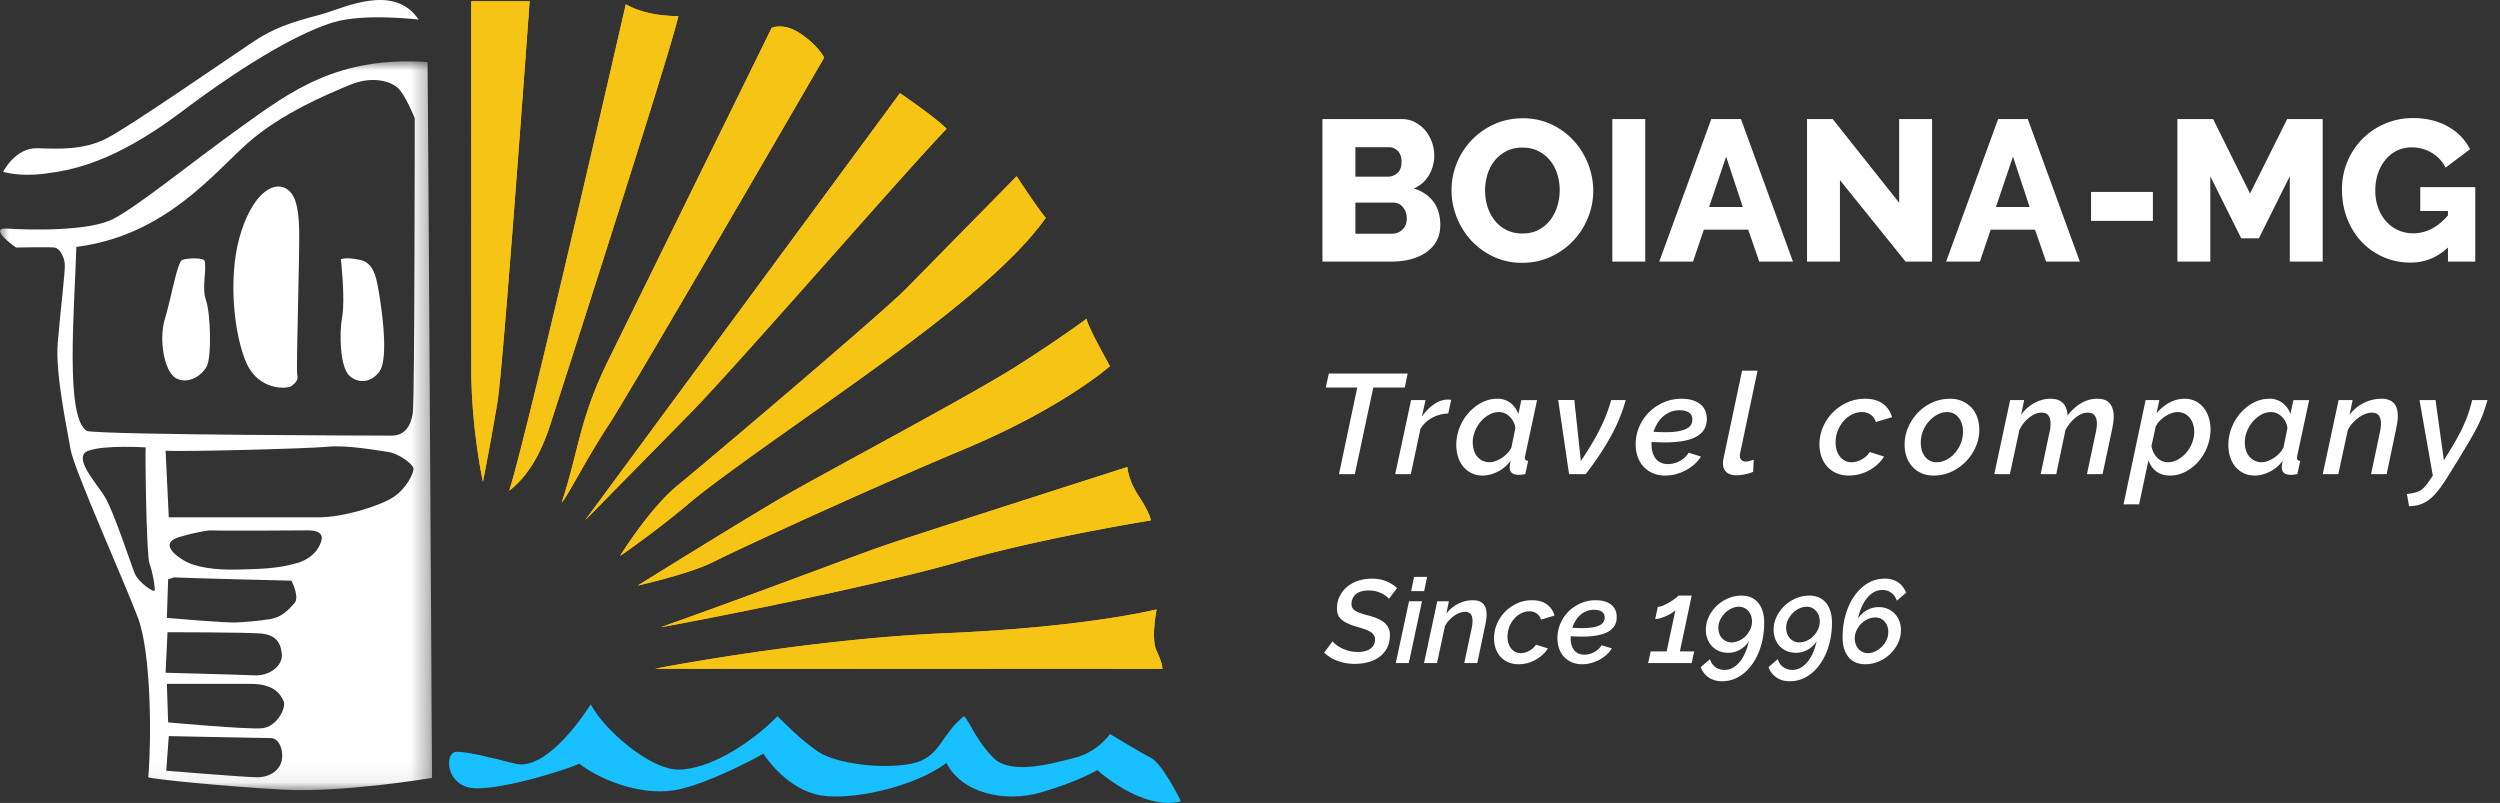 <svg xmlns="http://www.w3.org/2000/svg" xmlns:xlink="http://www.w3.org/1999/xlink" width="137" height="44" viewBox="0 0 137 44"><rect x="0" y="0" width="137" height="44" fill="#333333" stroke="none"/><title>header-logo</title><defs><path id="b" d="M63.381 33.395s-.32 1.626 0 2.276c.32.65.32.975.32.975H35.894s8.31-1.625 15.981-1.95c7.245-.308 11.068-1.195 11.47-1.292Zm-1.598-7.803s0 .65.64 1.626c.639.975.639 1.3.639 1.3l-.109.018-.13.022c-1.168.194-6.36 1.088-10.309 2.236-1.549.45-3.749.978-6.043 1.49l-.767.17-.77.167-.768.165c-3.57.763-6.92 1.41-7.952 1.584 6.392-2.276 10.547-3.901 12.465-4.551.813-.276 3.29-1.077 5.874-1.908l.933-.3c3.209-1.032 6.297-2.02 6.297-2.02Zm-2.237-8.128c0 .325 1.278 2.6 1.278 2.6s-2.557 2.277-7.99 4.553c-.959.401-1.968.833-2.985 1.276l-.68.296c-4.534 1.985-9.076 4.095-10.079 4.605-1.278.65-4.155 1.3-4.155 1.3l.12-.074.142-.088c1.15-.714 5.777-3.58 7.729-4.714 2.237-1.3 10.228-5.528 12.785-7.153 2.556-1.626 3.835-2.601 3.835-2.601ZM55.711 9.66l.03.045c.194.296 1.277 1.935 1.568 2.23-1.598 2.276-4.795 4.877-8.31 7.479-1.306.966-2.92 2.111-4.533 3.253l-.743.526c-2.467 1.748-4.815 3.42-5.911 4.349-1.918 1.625-3.836 2.926-3.836 2.926s1.599-2.601 3.197-3.902c.768-.625 3.383-2.828 6.034-5.092l.636-.544c2.645-2.264 5.18-4.468 5.795-5.093l6.073-6.177Zm-6.393-4.552s.653.442 1.323.94l.287.216c.379.289.734.578.947.795-.885.9-3.402 3.737-6.108 6.788l-.525.592-.529.596-.264.297-.632.713c-2.522 2.838-4.91 5.505-6.005 6.62l-5.753 5.852.014-.019.041-.056 7.617-10.331.444-.602.668-.906.513-.697.257-.347.51-.692 7.195-9.76Zm-5.433-3.251c.846.573 1.194 1.147 1.264 1.274l.014.026s-2.516 4.343-5.239 9.013l-.39.67-.391.67-.364.624-.363.62-.36.617c-2.21 3.779-4.207 7.163-4.719 7.944-1.278 1.95-2.237 3.902-2.557 4.227.96-2.926.96-4.552 2.557-7.803l8.95-18.207s.639-.326 1.598.325ZM34.296.232s.959.65 2.877.65a3.227 3.227 0 0 1-.028.126l-.044.171c-.337 1.292-1.65 5.503-3.047 9.913l-.265.834a2271.265 2271.265 0 0 1-3.648 11.39c-.32.975-.959 2.601-2.237 3.576.959-2.926 6.392-26.66 6.392-26.66ZM29.022.069l-.04.549-.02.294c-.117 1.611-.388 5.315-.683 9.187l-.065.862c-.386 5.038-.796 10.12-.95 11.055-.32 1.95-.799 4.389-.799 4.389s-.639-2.926-.639-6.178V.07h3.196Z"/><path id="c" d="M0 0h23.677v39.936H0z"/><radialGradient id="a" cx="24.847%" cy="83.327%" r="78.102%" fx="24.847%" fy="83.327%" gradientTransform="scale(.966 1) rotate(-38.305 .253 .82)"><stop offset="0%" stop-color="#FF9800"/><stop offset="100%" stop-color="#F6C415"/></radialGradient></defs><g fill="none" fill-rule="evenodd"><use xlink:href="#b" fill="url(#a)"/><use xlink:href="#b" fill="#F6C415"/><path fill="#18C0FF" d="M64.66 43.799s-.959-1.95-1.598-2.276c-.64-.325-2.238-1.3-2.238-1.3s-.639.975-1.917 1.3c-1.279.325-3.516.976-4.475 0-.959-.975-1.278-1.95-1.598-2.276-1.279.976-1.279 2.276-2.877 2.601-1.598.325-4.155 0-5.113-.65-.96-.65-1.918-1.626-2.238-1.95-1.598 1.625-3.835 2.925-5.433 2.925-1.598 0-4.155-2.275-4.795-3.576-1.278 1.95-2.876 3.576-4.155 3.251-1.278-.325-2.557-.65-3.196-.65-.64 0-.64 1.626.64 1.95 1.278.326 5.433-.975 6.072-1.3 1.279.976 3.62 1.854 5.556 1.39 1.935-.466 4.539-1.934 4.539-1.934s1.09 1.754 2.85 2.22c1.76.465 5.525-.43 7.178-1.718.81 1.61 3.132 2.219 5.208 1.61 2.076-.608 3.062-1.217 3.062-1.217s2.462 2.255 4.574 1.718"/><path fill="#FFF" d="M11.221 14.316c.104.637-.176 1.432.07 2.147.247.716.317 3.079.036 3.616-.282.537-1.056 1.002-1.69.644-.633-.358-.95-2.112-.598-3.257.352-1.146.669-3.114.95-3.222.282-.107 1.197-.143 1.232.072M2.424 9.52c1.408-.18 3.73-.537 7.53-3.4 3.8-2.864 6.65-4.403 8.34-4.904 1.689-.502 4.644-.144 4.644-.144C21.601-.932 18.857.428 17.731.75c-1.126.322-2.393.573-3.8 1.503-1.408.931-6.827 4.69-8.094 5.334-1.266.644-2.603.573-3.8.536C.841 8.088.172 9.413.172 9.413s.845.285 2.252.107M19.736 14.244c-.809-.178-1.055-.035-1.055-.035s.246 2.183.07 3.15c-.176.966-.105 2.756.387 3.22.493.466 1.197.395 1.654-.214.457-.608.211-2.828.035-3.937-.176-1.11-.281-2.005-1.09-2.184M16.394 12.562c-.036-1.324-.242-1.941-.704-2.22-.774-.465-1.935.394-2.569 2.685-.633 2.291-.281 5.37.387 6.873.669 1.503 2.217 1.431 2.463 1.253.247-.18.387-.358.317-.61-.07-.25.14-6.657.106-7.98"/><g transform="translate(0 3.363)"><mask id="d" fill="#fff"><use xlink:href="#c"/></mask><path fill="#FFF" d="M22.622 19.257c-.106.752-.458 1.253-1.161 1.253-.704 0-15.448-.036-16.68-.25-1.23-.645-.703-6.587-.597-10.094 4.856-.609 7.53-4.045 9.394-5.692 1.865-1.646 4.4-2.684 5.595-3.185 1.197-.501 2.182-.215 2.604.143.423.358.95 1.682.95 1.682s0 15.391-.105 16.143m-1.056 4.618c-.704.465-2.71 1.11-4.081 1.11H9.25l-.176-3.652c.739.072 7.776-.107 8.867-.215 1.09-.107 2.815.215 3.343.287.527.071 1.337.644 1.372.895.035.25-.387 1.11-1.09 1.575m-5.279 3.615c-1.126.322-2.006.322-3.272.358-1.267.035-2.323-.143-2.886-.466-.563-.322-1.407-1.002-.281-1.324 1.126-.322 1.654-.358 1.654-.358.774.036 4.856 0 5.348 0 .493 0 .704.107.774.322.07.215-.211 1.145-1.337 1.468m-.14 2.183c-.282.322-.67.788-1.373.895-.704.107-1.197.143-1.795.179-.598.036-3.835-.25-3.835-.25l.07-2.113.317-.107c.457.036 6.44.18 6.44.18s.457.894.175 1.216m-1.794 6.872c-.845.072-5.138-.322-5.138-.322l-.07-2.111h4.61c1.337 0 1.653.644 1.794.966.14.322-.352 1.396-1.196 1.467m-5.278-3.042.105-2.22s4.398 0 5.137.072c.74.072 1.056.43 1.126 1.11.071.68-.703 1.217-1.477 1.181-.775-.035-4.891-.143-4.891-.143m6.368 4.797c-.105.536-.633.93-1.337.93-.703 0-4.996-.358-4.996-.358l.14-1.897s5.138.108 5.595.108c.458 0 .704.68.598 1.217m-6.967-9.307c-.035.143-.88-.43-1.09-.93-.211-.502-1.162-3.437-1.654-4.224-.493-.788-1.795-2.184-.88-2.506.915-.322 3.132-.179 3.132-.179-.035.18.035 5.906.21 6.371.177.466.318 1.325.282 1.468M23.431.036c-4.926-.322-7.46 1.575-10.204 3.544-2.745 1.968-5.63 4.33-7.003 5.046-1.372.716-4.75.609-5.84.537-1.092-.071.492 1.038.492 1.038s1.83-.035 2.111 0c.282.036.528.501.563.895.035.394-.246 2.613-.387 4.331-.14 1.718.528 4.76.704 5.835.176 1.073 2.956 7.266 3.695 9.234.739 1.97.739 6.801.563 8.734.246.107 4.117.501 7.39.68 3.271.179 8.162-.644 8.162-.644s-.21-36.152-.246-39.23" mask="url(#d)"/></g><g fill="#FFF" fill-rule="nonzero"><path d="m74.245 25.983 1.01-4.745h1.724l.163-.768h-4.325l-.163.768h1.723l-1.001 4.745h.87Zm3.068 0 .528-2.485c.165-.264.383-.467.652-.61.269-.142.559-.218.87-.229l.162-.745a.772.772 0 0 0-.081-.012 1.418 1.418 0 0 0-.12-.004c-.244 0-.49.086-.738.257-.249.17-.471.396-.668.675l.202-.908h-.792l-.87 4.06h.855Zm3.936.077c.27 0 .544-.07.823-.21.28-.14.518-.341.715-.605-.037.166-.055.29-.055.373 0 .269.169.403.505.403.041 0 .092-.003.151-.011l.198-.027.156-.73c-.12-.005-.179-.06-.179-.163a1.238 1.238 0 0 1 .016-.116l.652-3.045h-.862l-.163.761a1.276 1.276 0 0 0-.423-.601 1.157 1.157 0 0 0-.742-.237c-.295 0-.577.07-.846.21-.27.14-.507.326-.714.559a2.717 2.717 0 0 0-.494.807 2.558 2.558 0 0 0-.182.955c0 .233.032.452.097.656.065.205.16.382.283.532.125.15.276.27.455.357.178.088.381.132.61.132Zm.373-.73a.839.839 0 0 1-.38-.085.901.901 0 0 1-.292-.23.983.983 0 0 1-.182-.34 1.433 1.433 0 0 1-.062-.432c0-.202.039-.402.116-.601.078-.2.183-.377.315-.532.132-.156.284-.282.458-.38.173-.1.358-.148.555-.148.109 0 .212.022.31.066a.943.943 0 0 1 .272.186 1.056 1.056 0 0 1 .31.625l-.217 1.064c-.056.114-.132.22-.225.318a1.697 1.697 0 0 1-.648.427.986.986 0 0 1-.33.062Zm5.272.653c.528-.678.98-1.355 1.355-2.03a9.206 9.206 0 0 0 .843-2.031h-.8a8.839 8.839 0 0 1-.656 1.67 15.611 15.611 0 0 1-1.006 1.669l-.357-3.34h-.885l.598 4.062h.908Zm4.364.077c.197 0 .39-.026.582-.077.192-.052.373-.123.544-.214.17-.09.327-.2.47-.326.142-.127.262-.268.36-.423l-.675-.21c-.119.192-.282.343-.49.454a1.344 1.344 0 0 1-.644.167.929.929 0 0 1-.403-.081.733.733 0 0 1-.28-.23 1.045 1.045 0 0 1-.163-.34 1.55 1.55 0 0 1-.054-.42v-.14c.28.016.53.023.753.023 1.517 0 2.275-.424 2.275-1.273 0-.368-.126-.646-.377-.835-.25-.189-.586-.283-1.005-.283-.357 0-.69.068-.998.206-.308.137-.574.32-.8.547a2.498 2.498 0 0 0-.528.792c-.126.3-.19.616-.19.947 0 .244.036.47.109.68.072.21.178.39.318.543.14.153.31.273.509.361.2.088.428.132.687.132Zm.015-2.376c-.201 0-.421-.007-.66-.023.052-.155.12-.304.202-.446.083-.143.184-.268.303-.377.12-.109.256-.195.412-.26a1.32 1.32 0 0 1 .512-.097c.218 0 .388.041.513.124.124.083.186.212.186.388a.558.558 0 0 1-.074.284.578.578 0 0 1-.248.217c-.117.06-.268.106-.454.14-.187.033-.417.05-.692.05Zm3.883 2.36c.134 0 .287-.016.458-.05.17-.033.323-.079.458-.136l.031-.667c-.072.026-.147.049-.225.07a.8.8 0 0 1-.202.03.34.34 0 0 1-.245-.085.317.317 0 0 1-.089-.24c0-.047.008-.099.023-.156l.948-4.496h-.847l-1.017 4.807a1.359 1.359 0 0 0-.03.264c0 .212.063.375.19.489.126.114.309.17.547.17Zm6.165.016a2.325 2.325 0 0 0 1.58-.625c.137-.127.252-.265.346-.415l-.785-.249a.998.998 0 0 1-.178.218 1.32 1.32 0 0 1-.528.299 1.057 1.057 0 0 1-.295.042.764.764 0 0 1-.354-.081.853.853 0 0 1-.275-.225 1.021 1.021 0 0 1-.179-.342 1.433 1.433 0 0 1-.062-.43c0-.234.04-.451.12-.653.08-.202.188-.38.323-.532a1.49 1.49 0 0 1 .462-.357c.173-.086.353-.128.54-.128.186 0 .345.048.477.143.132.096.226.23.283.4l.885-.264a1.313 1.313 0 0 0-.496-.734c-.249-.183-.575-.275-.979-.275-.357 0-.687.07-.99.21-.303.14-.567.324-.792.555-.225.23-.401.495-.528.796-.127.3-.19.613-.19.94 0 .232.035.452.105.66.07.206.173.387.31.543.138.155.307.278.509.368.202.091.432.136.691.136Zm4.643 0c.352 0 .68-.07.983-.213a2.67 2.67 0 0 0 1.323-1.363c.13-.3.195-.61.195-.932a2.05 2.05 0 0 0-.105-.66 1.528 1.528 0 0 0-.31-.54 1.507 1.507 0 0 0-.506-.364c-.199-.09-.428-.136-.687-.136-.347 0-.671.07-.974.21-.303.14-.566.326-.788.559-.223.232-.399.5-.528.803-.13.303-.194.617-.194.944 0 .233.034.451.104.656.07.204.172.383.307.535.135.153.3.275.497.365.197.091.424.136.683.136Zm.163-.73a.763.763 0 0 1-.632-.302c-.158-.202-.237-.459-.237-.77 0-.227.041-.442.124-.644.083-.201.193-.379.33-.531.137-.153.291-.275.462-.365.17-.091.347-.136.528-.136.264 0 .475.102.633.306.158.205.237.462.237.773 0 .228-.042.443-.125.644a1.87 1.87 0 0 1-.326.532 1.544 1.544 0 0 1-.462.361c-.173.088-.35.132-.532.132Zm4.015.653.52-2.415a1.95 1.95 0 0 1 .547-.691c.226-.176.45-.264.672-.264.155 0 .276.048.361.143.085.096.128.248.128.455a1.937 1.937 0 0 1-.062.497l-.481 2.275h.854l.504-2.407c.145-.28.33-.51.556-.691.225-.182.449-.272.671-.272.332 0 .497.202.497.605 0 .13-.02.293-.062.49l-.481 2.275h.854l.528-2.477c.026-.135.046-.26.062-.373.015-.114.023-.217.023-.31 0-.285-.067-.518-.202-.7-.134-.18-.37-.271-.706-.271-.306 0-.596.079-.87.237a2.558 2.558 0 0 0-.753.687c-.01-.29-.092-.517-.245-.68-.152-.163-.384-.244-.695-.244-.3 0-.594.077-.88.233-.288.155-.53.372-.727.652l.17-.815h-.768l-.87 4.06h.855Zm7.081 1.654.513-2.415c.082.248.223.45.423.605.2.156.454.233.765.233.295 0 .575-.07.842-.21.267-.14.502-.325.707-.558a2.697 2.697 0 0 0 .664-1.755c0-.233-.033-.452-.098-.656a1.649 1.649 0 0 0-.28-.536 1.317 1.317 0 0 0-.446-.361 1.319 1.319 0 0 0-.597-.132c-.295 0-.575.072-.839.217-.264.145-.497.34-.699.583l.155-.73h-.753l-1.211 5.715h.854Zm1.576-2.307a.778.778 0 0 1-.59-.256c-.16-.17-.264-.38-.31-.629l.233-1.064c.051-.113.124-.218.217-.314a1.788 1.788 0 0 1 .648-.423.986.986 0 0 1 .33-.062.839.839 0 0 1 .672.318c.08.098.141.214.182.346.042.132.063.273.063.423 0 .202-.04.402-.117.602-.078.199-.182.376-.314.531a1.674 1.674 0 0 1-.462.38c-.176.1-.36.148-.552.148Zm4.76.73c.27 0 .544-.07.823-.21.28-.14.518-.341.715-.605-.037.166-.055.29-.055.373 0 .269.168.403.505.403.041 0 .092-.003.151-.011l.198-.027.156-.73c-.12-.005-.179-.06-.179-.163a1.238 1.238 0 0 1 .016-.116l.652-3.045h-.862l-.163.761a1.276 1.276 0 0 0-.423-.601 1.157 1.157 0 0 0-.742-.237c-.295 0-.577.07-.846.21-.27.14-.508.326-.715.559a2.717 2.717 0 0 0-.493.807 2.558 2.558 0 0 0-.182.955c0 .233.032.452.097.656.065.205.16.382.283.532.125.15.276.27.455.357.178.088.381.132.61.132Zm.373-.73a.839.839 0 0 1-.38-.085.901.901 0 0 1-.292-.23.983.983 0 0 1-.182-.34 1.433 1.433 0 0 1-.062-.432c0-.202.038-.402.116-.601.078-.2.183-.377.315-.532.132-.156.284-.282.458-.38.173-.1.358-.148.555-.148.109 0 .212.022.31.066a.943.943 0 0 1 .272.186 1.056 1.056 0 0 1 .31.625l-.217 1.064c-.057.114-.132.22-.225.318a1.697 1.697 0 0 1-.648.427.986.986 0 0 1-.33.062Zm4.208.653.52-2.415c.068-.14.155-.268.26-.385.107-.116.22-.217.338-.302.12-.086.241-.152.365-.198.125-.047.244-.07.358-.07.33 0 .496.2.496.598 0 .072-.005.148-.015.229-.01.08-.026.17-.047.268l-.481 2.275h.854l.52-2.477c.026-.125.048-.246.066-.365.018-.12.027-.233.027-.342 0-.14-.015-.266-.046-.38a.797.797 0 0 0-.152-.3.681.681 0 0 0-.275-.197 1.134 1.134 0 0 0-.427-.07c-.342 0-.668.079-.979.237-.31.158-.566.374-.768.648l.17-.815h-.768l-.87 4.06h.854Zm3.875 1.754c.207 0 .398-.027.574-.081.176-.054.346-.142.51-.264.162-.122.324-.28.484-.478.16-.196.332-.44.513-.73l.621-1.001c.254-.414.467-.77.64-1.068.174-.297.32-.567.44-.807.118-.241.217-.47.294-.687.078-.218.153-.45.226-.7h-.84a8.87 8.87 0 0 1-.19.668c-.07.213-.153.43-.252.653a9.49 9.49 0 0 1-.353.71c-.137.251-.301.532-.493.843l-.264.434-.458-3.307h-.878l.73 4.146-.225.326a2.68 2.68 0 0 1-.237.3 1.01 1.01 0 0 1-.244.193 1.23 1.23 0 0 1-.303.117c-.114.028-.251.05-.412.066l.117.667ZM76.277 14.336c.359 0 .7-.043 1.023-.127.322-.084.605-.209.847-.374s.432-.372.572-.621c.139-.25.209-.543.209-.88 0-.528-.13-.961-.39-1.298a2.02 2.02 0 0 0-1.062-.704c.374-.17.654-.418.841-.748.187-.33.28-.682.28-1.056a2.178 2.178 0 0 0-.483-1.37 1.84 1.84 0 0 0-.561-.456 1.541 1.541 0 0 0-.737-.176H72.47v7.81h3.806Zm-.231-4.653h-1.771V8.066h1.837c.19 0 .353.07.49.209.135.139.203.337.203.594 0 .278-.077.484-.231.616a.788.788 0 0 1-.528.198Zm.23 3.124h-2.001v-1.705h2.079c.212 0 .388.084.528.253.139.168.209.374.209.616 0 .249-.077.45-.231.605a.79.79 0 0 1-.583.23Zm7.14 1.595c.564 0 1.085-.11 1.562-.33.476-.22.887-.512 1.232-.875.344-.363.614-.783.808-1.26.194-.476.292-.971.292-1.484 0-.492-.092-.976-.275-1.452a4.068 4.068 0 0 0-.781-1.276 3.863 3.863 0 0 0-1.221-.902 3.632 3.632 0 0 0-1.584-.341c-.565 0-1.086.108-1.562.324a3.97 3.97 0 0 0-1.238.87 3.96 3.96 0 0 0-.814 1.259 3.897 3.897 0 0 0-.291 1.485c0 .506.093.997.28 1.474.187.476.45.9.787 1.27s.744.67 1.22.897a3.632 3.632 0 0 0 1.585.34Zm.01-1.606c-.33 0-.623-.066-.88-.198a1.923 1.923 0 0 1-.643-.528 2.337 2.337 0 0 1-.39-.754 3.001 3.001 0 0 1-.005-1.738c.083-.282.212-.533.384-.753.172-.22.385-.398.638-.534a1.87 1.87 0 0 1 .897-.203c.33 0 .621.064.874.192s.468.3.644.517c.176.216.308.466.396.748a3.001 3.001 0 0 1 .005 1.738 2.38 2.38 0 0 1-.38.76 1.956 1.956 0 0 1-.637.544c-.257.139-.558.209-.902.209Zm6.733 1.54v-7.81h-1.804v7.81h1.804Zm2.618 0 .594-1.75h2.43l.606 1.75h1.848l-2.85-7.81h-1.627l-2.85 7.81h1.849Zm2.728-2.992h-1.848l.935-2.761.913 2.76Zm5.324 2.992V9.87l3.597 4.466h1.452v-7.81h-1.804v4.587l-3.641-4.587h-1.408v7.81h1.804Zm7.667 0 .594-1.75h2.43l.606 1.75h1.848l-2.85-7.81h-1.627l-2.85 7.81h1.849Zm2.728-2.992h-1.848l.935-2.761.913 2.76Zm6.754.759v-1.584h-3.388v1.584h3.388Zm3.146 2.233V9.66l1.694 3.399h.968l1.694-3.4v4.676h1.804v-7.81h-1.947l-2.035 4.08-2.024-4.08h-1.958v7.81h1.804Zm10.967.055c.777 0 1.463-.275 2.057-.825v.77h1.496v-4.081h-3.014v1.309h1.518v.242c-.565.652-1.2.979-1.903.979-.308 0-.589-.06-.842-.176a1.956 1.956 0 0 1-.654-.49 2.281 2.281 0 0 1-.43-.742 2.748 2.748 0 0 1-.153-.935c0-.33.047-.638.143-.924.095-.286.23-.538.407-.754.176-.216.386-.385.632-.506a1.83 1.83 0 0 1 .82-.181c.388 0 .75.097 1.083.291.334.194.589.468.765.82l1.342-1.012a2.967 2.967 0 0 0-1.221-1.249c-.543-.304-1.177-.456-1.903-.456a3.88 3.88 0 0 0-2.777 1.144 3.918 3.918 0 0 0-1.117 2.761c0 .594.099 1.138.297 1.633.198.495.467.919.808 1.27a3.655 3.655 0 0 0 2.645 1.111ZM75.182 31.71c.298 0 .563.049.796.148.233.1.427.222.583.369l-.453.595a.531.531 0 0 0-.143-.152 1.594 1.594 0 0 0-.938-.314c-.328 0-.57.07-.728.21a.69.69 0 0 0-.236.54c0 .087.02.16.058.22.04.061.097.114.175.16.078.045.174.087.288.125.114.04.247.078.398.117.181.047.344.101.488.162.145.06.269.131.372.213a.85.85 0 0 1 .24.295.925.925 0 0 1 .084.41c0 .272-.053.507-.159.706a1.424 1.424 0 0 1-.427.492c-.179.129-.384.224-.614.284-.231.06-.472.09-.722.09a2.72 2.72 0 0 1-.935-.158 2.054 2.054 0 0 1-.747-.462l.472-.621a.815.815 0 0 0 .178.187c.084.07.186.133.304.191.119.058.253.108.401.149.15.04.308.061.476.061.31 0 .548-.061.712-.184a.606.606 0 0 0 .246-.514.396.396 0 0 0-.075-.243.681.681 0 0 0-.207-.178 1.635 1.635 0 0 0-.323-.14 29.815 29.815 0 0 0-.424-.132c-.345-.099-.607-.22-.786-.365-.18-.145-.269-.35-.269-.618 0-.26.052-.49.155-.693.104-.202.243-.375.418-.517.174-.143.377-.25.608-.324.23-.073.476-.11.734-.11Zm2.744 1.241-.725 3.385h-.712l.725-3.385h.712Zm2.789-.058c.142 0 .26.02.356.058a.568.568 0 0 1 .23.165c.058.072.1.155.126.25.025.094.038.2.038.317 0 .09-.007.185-.022.284-.015.1-.034.2-.055.304l-.434 2.065h-.712l.402-1.896c.017-.082.03-.157.038-.224.009-.066.013-.13.013-.19 0-.333-.138-.499-.414-.499a.847.847 0 0 0-.297.059 1.313 1.313 0 0 0-.305.165c-.099.07-.193.155-.281.252a1.33 1.33 0 0 0-.217.32l-.433 2.013h-.712l.725-3.385h.64l-.142.68a1.79 1.79 0 0 1 .64-.54c.26-.132.531-.198.816-.198Zm-2.51-1.28-.163.782h-.711l.161-.783h.712Zm5.014 4.787c-.216 0-.408-.037-.576-.113a1.227 1.227 0 0 1-.424-.307c-.114-.13-.2-.28-.259-.453a1.709 1.709 0 0 1-.087-.55c0-.272.053-.533.159-.783a2.12 2.12 0 0 1 .44-.663c.187-.192.407-.347.66-.463.252-.117.527-.175.825-.175.336 0 .608.077.815.23.207.153.345.357.414.611l-.738.22a.654.654 0 0 0-.236-.333.66.66 0 0 0-.398-.12c-.155 0-.305.036-.45.107-.144.071-.272.17-.385.298a1.504 1.504 0 0 0-.368.987c0 .13.017.249.051.359.035.11.085.205.15.284a.71.71 0 0 0 .229.188.636.636 0 0 0 .294.068.88.88 0 0 0 .246-.036 1.08 1.08 0 0 0 .44-.249.831.831 0 0 0 .15-.18l.653.206c-.078.125-.174.24-.288.346a1.999 1.999 0 0 1-.825.457c-.16.043-.324.064-.492.064Zm3.481 0c-.216 0-.407-.036-.573-.11a1.252 1.252 0 0 1-.689-.754 1.722 1.722 0 0 1-.09-.566c0-.276.053-.539.158-.79.106-.25.253-.47.44-.66.188-.189.41-.341.667-.455a2.02 2.02 0 0 1 .831-.172c.35 0 .629.079.838.236.21.158.314.39.314.696 0 .707-.632 1.061-1.896 1.061-.185 0-.395-.006-.628-.02v.117c0 .125.016.242.046.35a.87.87 0 0 0 .136.284c.06.082.138.146.233.191a.774.774 0 0 0 .336.068c.185 0 .365-.046.537-.139.173-.093.308-.219.408-.378l.563.174c-.082.13-.183.247-.301.353-.119.106-.25.196-.392.272a2.174 2.174 0 0 1-.453.178c-.16.043-.321.064-.485.064Zm.654-2.983a1.1 1.1 0 0 0-.427.081c-.13.054-.244.126-.343.217-.1.09-.184.195-.253.314a1.988 1.988 0 0 0-.168.372c.198.013.382.02.55.02.229 0 .42-.015.576-.043a1.38 1.38 0 0 0 .378-.116.482.482 0 0 0 .207-.181.465.465 0 0 0 .062-.237c0-.146-.052-.254-.155-.323-.104-.07-.246-.104-.427-.104Zm3.105 2.278h.874l.479-2.258a.987.987 0 0 1-.207.162 2.518 2.518 0 0 1-.615.275 1.008 1.008 0 0 1-.285.048l.143-.666a.806.806 0 0 0 .304-.078 3.094 3.094 0 0 0 .657-.388.968.968 0 0 0 .165-.15h.73l-.646 3.055h.783l-.136.64h-2.388l.142-.64Zm3.909 1.637c-.28 0-.521-.067-.722-.2-.2-.134-.35-.324-.45-.57l.512-.44a.789.789 0 0 0 .29.43.833.833 0 0 0 .512.159c.298 0 .565-.137.802-.411.238-.274.412-.659.525-1.155a1.43 1.43 0 0 1-.492.46 1.28 1.28 0 0 1-.64.168c-.186 0-.355-.033-.506-.097a1.137 1.137 0 0 1-.63-.664 1.4 1.4 0 0 1-.088-.501c0-.25.054-.489.162-.715a2.056 2.056 0 0 1 1.058-1.006c.235-.1.48-.15.734-.15.393 0 .698.132.916.396.218.263.327.627.327 1.093 0 .436-.056.847-.169 1.233a3.44 3.44 0 0 1-.475 1.019 2.407 2.407 0 0 1-.731.695c-.283.17-.595.256-.935.256Zm.517-2.129a.988.988 0 0 0 .418-.094c.136-.062.255-.146.359-.252.103-.106.187-.227.252-.366a1.01 1.01 0 0 0 .045-.747.805.805 0 0 0-.145-.255.694.694 0 0 0-.227-.175.648.648 0 0 0-.288-.065.974.974 0 0 0-.41.094 1.215 1.215 0 0 0-.363.256c-.105.107-.192.23-.259.368a.996.996 0 0 0-.048.754.711.711 0 0 0 .379.42.676.676 0 0 0 .287.062Zm3.197 2.13c-.28 0-.521-.068-.722-.202-.2-.133-.35-.323-.45-.569l.512-.44a.789.789 0 0 0 .291.43.833.833 0 0 0 .511.159c.298 0 .565-.137.803-.411.237-.274.411-.659.524-1.155a1.43 1.43 0 0 1-.492.46 1.28 1.28 0 0 1-.64.168c-.186 0-.354-.033-.505-.097a1.137 1.137 0 0 1-.631-.664 1.4 1.4 0 0 1-.088-.501c0-.25.054-.489.162-.715a2.056 2.056 0 0 1 1.058-1.006c.235-.1.48-.15.734-.15.393 0 .698.132.916.396.218.263.327.627.327 1.093 0 .436-.056.847-.168 1.233a3.44 3.44 0 0 1-.476 1.019 2.407 2.407 0 0 1-.731.695c-.283.17-.594.256-.935.256Zm.517-2.13a.988.988 0 0 0 .418-.094c.136-.062.255-.146.359-.252.103-.106.188-.227.252-.366a1.01 1.01 0 0 0 .046-.747.805.805 0 0 0-.146-.255.694.694 0 0 0-.226-.175.648.648 0 0 0-.288-.065.974.974 0 0 0-.411.094 1.215 1.215 0 0 0-.363.256c-.105.107-.192.23-.258.368a.996.996 0 0 0-.049.754.711.711 0 0 0 .379.42.676.676 0 0 0 .287.062Zm3.618 1.197c-.397 0-.704-.131-.92-.394-.215-.264-.323-.628-.323-1.094 0-.431.056-.841.168-1.23.113-.388.271-.728.476-1.022.205-.293.449-.525.731-.695.283-.17.597-.256.942-.256.276 0 .514.067.715.2.2.134.35.324.45.57l-.512.44a.83.83 0 0 0-.294-.43.82.82 0 0 0-.508-.159c-.298 0-.565.137-.803.411-.237.274-.411.66-.524 1.155.13-.194.295-.347.495-.46.2-.111.413-.167.638-.167.185 0 .352.032.501.097a1.163 1.163 0 0 1 .634.663 1.4 1.4 0 0 1 .088.501c0 .255-.054.494-.162.719a2.056 2.056 0 0 1-1.058 1.003c-.235.099-.48.148-.734.148Zm.135-.608a.953.953 0 0 0 .408-.094 1.295 1.295 0 0 0 .621-.624c.065-.138.097-.285.097-.44a.839.839 0 0 0-.197-.566.653.653 0 0 0-.52-.23.967.967 0 0 0-.415.094 1.215 1.215 0 0 0-.356.252 1.316 1.316 0 0 0-.252.366 1.01 1.01 0 0 0-.046.747.805.805 0 0 0 .146.256.694.694 0 0 0 .226.174.648.648 0 0 0 .288.065Z"/></g></g></svg>